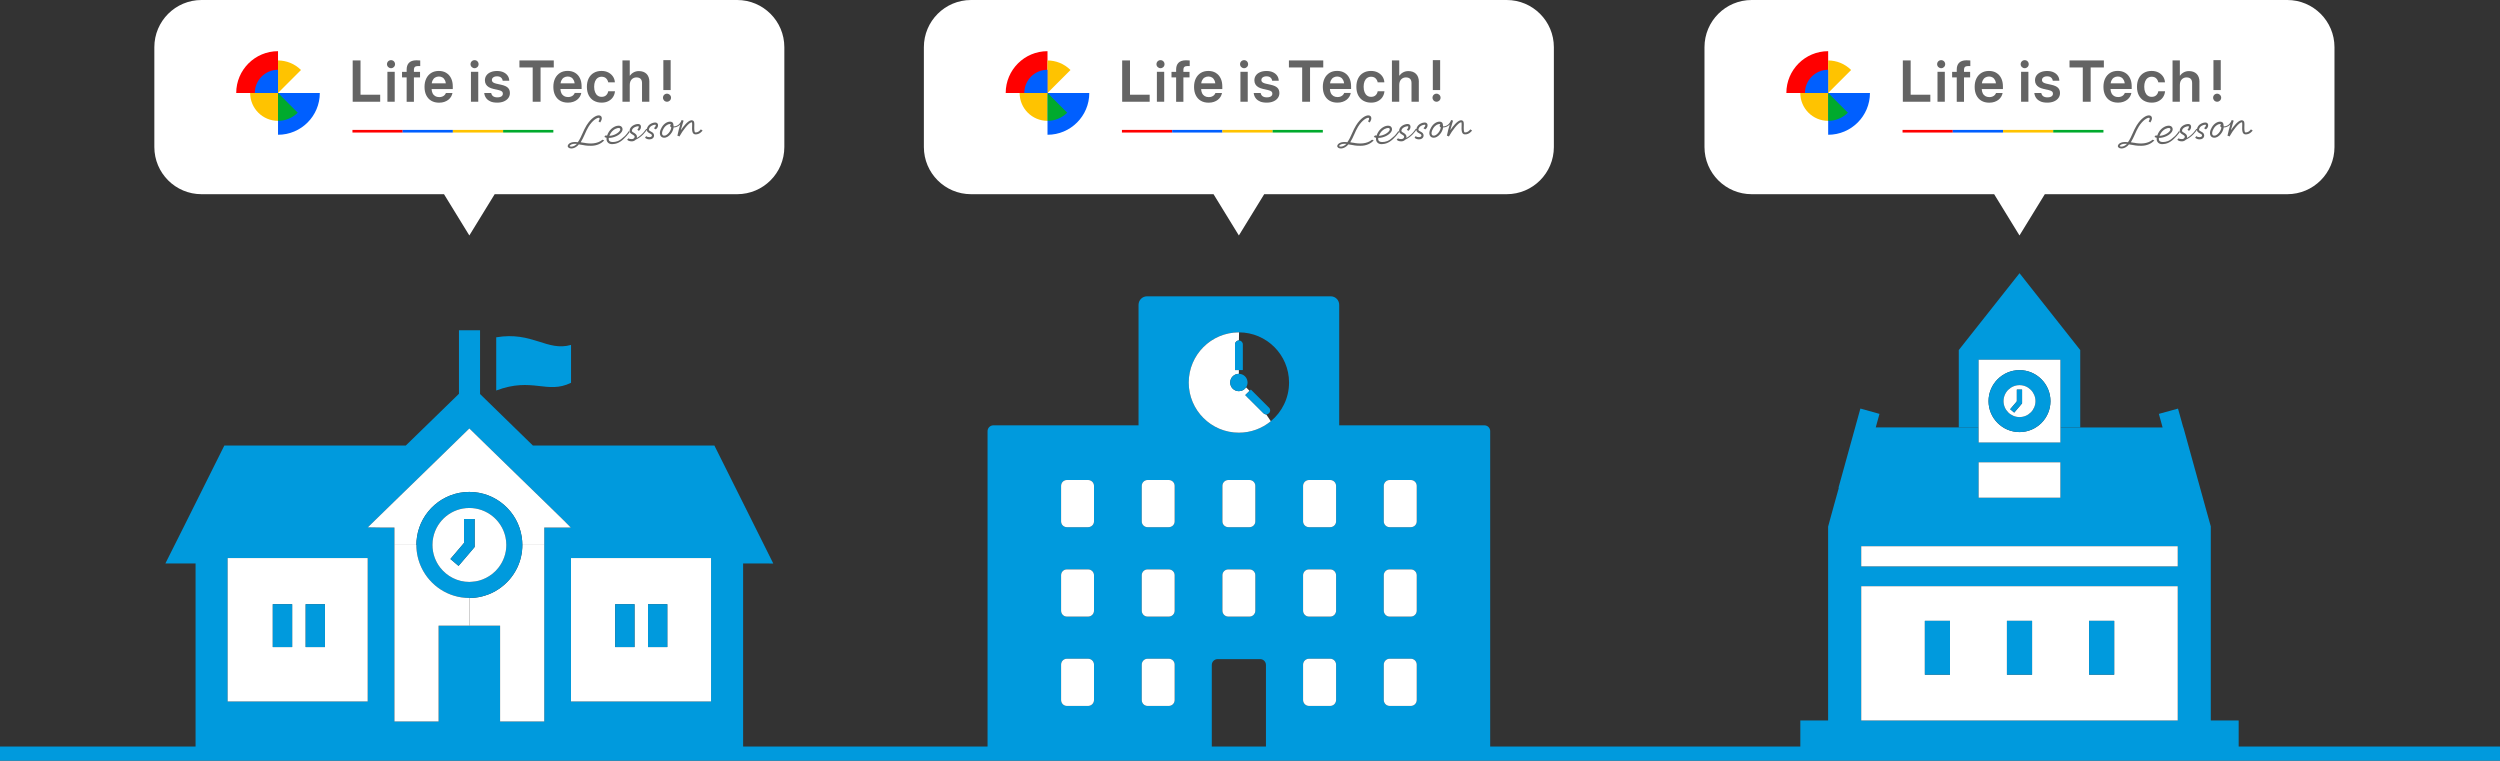 <?xml version="1.0" encoding="UTF-8"?>
<svg id="_レイヤー_2" data-name="レイヤー 2" xmlns="http://www.w3.org/2000/svg" viewBox="0 0 530 161.26">
  <rect x="0" y="0" width="530" height="161.26" fill="#333333" stroke="none"/>
  <defs>
    <style>
      .cls-1 {
        fill: #009add;
      }

      .cls-2 {
        fill: #00aa2d;
      }

      .cls-3 {
        fill: #ffc300;
      }

      .cls-4 {
        fill: #005fff;
      }

      .cls-5 {
        fill: #fff;
      }

      .cls-6 {
        fill: #646464;
      }

      .cls-7 {
        fill: none;
        stroke: #009add;
        stroke-miterlimit: 10;
        stroke-width: 3px;
      }

      .cls-8 {
        fill: red;
      }
    </style>
  </defs>
  <g id="_コンテンツ" data-name="コンテンツ">
    <g>
      <g>
        <path class="cls-1" d="M151.45,94.45l12.48,25h-.05v.02s-1.96-.02-1.96-.02h-4.38v40.31H41.46v-40.31h-6.37v-.04s-.01,0-.01,0l3.9-7.77,8.58-17.19h38.47l11.27-10.97v-13.47h4.47v13.53l.06.05,11.14,10.86h38.48ZM150.74,148.71v-30.4h-29.69v30.4h29.69ZM121.01,111.84l-1.45-1.47-1.35-1.32-2.83-2.76-4.96-4.82-6.04-5.88-4.88-4.76-4.88,4.76-6.04,5.88-4.96,4.82-2.83,2.76-2.81,2.74,3.14.05h2.5v41.11h9.36v-20.31h13.04v20.31h9.36v-41.11h5.63ZM77.95,148.71v-30.4h-29.69v30.4h29.69Z"/>
        <path class="cls-5" d="M150.74,118.31v30.4h-29.69v-30.4h29.69ZM141.47,137.18v-9.09h-4.09v9.09h4.09ZM134.52,137.18v-9.09h-4.1v9.09h4.1Z"/>
        <polygon class="cls-1" points="141.47 128.16 141.47 137.18 137.38 137.18 137.38 128.09 141.47 128.09 141.47 128.13 141.47 128.16"/>
        <polygon class="cls-1" points="134.52 128.09 134.52 137.18 130.42 137.18 130.42 137.14 130.42 137.09 130.42 128.09 134.52 128.09"/>
        <path class="cls-1" d="M121.06,73.16v1.73c0,2.14,0,3.69,0,6.26-5.09,2.5-8.18-1.27-15.86,1.64v-11.28c7.68-1.3,10.77,3.07,15.86,1.61v.04h0Z"/>
        <path class="cls-5" d="M119.56,110.37l1.45,1.47h-5.63v3.69h-4.64c0-.57-.05-1.12-.13-1.68-.81-5.4-5.48-9.56-11.11-9.56s-10.3,4.16-11.1,9.56c-.08.56-.13,1.11-.13,1.68h-4.65v-3.69h-2.5l-3.14-.05,2.81-2.74,2.83-2.76,4.96-4.82,6.04-5.88,4.88-4.76,4.88,4.76,6.04,5.88,4.96,4.82,2.83,2.76,1.35,1.32Z"/>
        <path class="cls-5" d="M115.38,152.86v.09h-9.36v-20.31h-6.52v-5.87c.19,0,.38,0,.57-.01.98-.06,1.94-.23,2.83-.53,1.02-.31,1.98-.78,2.84-1.37,1.68-1.12,3.05-2.69,3.92-4.53.69-1.46,1.08-3.09,1.08-4.8h4.64v37.33Z"/>
        <path class="cls-1" d="M110.61,113.85c.08.56.13,1.11.13,1.68,0,1.71-.39,3.34-1.08,4.8-.87,1.84-2.24,3.41-3.92,4.53-.86.59-1.82,1.06-2.84,1.37-.89.3-1.85.47-2.83.53-.19.01-.38.01-.57.01-4.48,0-8.35-2.64-10.15-6.44-.69-1.46-1.08-3.09-1.08-4.8,0-.57.05-1.12.13-1.68.8-5.4,5.47-9.56,11.1-9.56s10.3,4.16,11.11,9.56ZM107.34,115.53c0-.58-.06-1.15-.18-1.68-.78-3.53-3.91-6.16-7.66-6.16s-6.87,2.63-7.64,6.16c-.13.53-.18,1.1-.18,1.68,0,1.8.61,3.47,1.64,4.8,1.43,1.84,3.66,3.04,6.18,3.04.19,0,.38-.02.57-.04,1.01-.05,1.97-.32,2.83-.75,1.1-.52,2.06-1.3,2.79-2.25.03-.03.04-.05.05-.07,1.01-1.32,1.6-2.96,1.6-4.73Z"/>
        <path class="cls-5" d="M107.16,113.85c.12.53.18,1.1.18,1.68,0,1.77-.59,3.41-1.6,4.73-.01.02-.02.04-.05.07-.73.95-1.69,1.73-2.79,2.25-.86.43-1.82.7-2.83.75-.19.02-.38.04-.57.04-2.52,0-4.75-1.2-6.18-3.04-1.03-1.33-1.64-3-1.64-4.8,0-.58.05-1.15.18-1.68.77-3.53,3.9-6.16,7.64-6.16s6.88,2.63,7.66,6.16ZM100.63,115.95v-5.92h-2.26v5.08l-.35.42-2.51,2.95-.02.03,1.72,1.46,2.86-3.35.56-.67Z"/>
        <polygon class="cls-1" points="100.63 110.03 100.63 115.95 100.07 116.62 97.21 119.97 95.49 118.51 95.51 118.48 98.02 115.53 98.37 115.11 98.37 110.03 100.63 110.03"/>
        <path class="cls-5" d="M99.5,126.77v5.87h-6.52v20.31h-9.36v-37.42h4.65c0,1.71.39,3.34,1.08,4.8,1.8,3.8,5.67,6.44,10.15,6.44Z"/>
        <path class="cls-5" d="M77.95,118.31v30.4h-29.69v-30.4h29.69ZM68.89,137.18v-9.09h-4.09v9.09h4.09ZM61.94,137.18v-9.09h-4.11v9.09h4.11Z"/>
        <polygon class="cls-1" points="68.89 128.16 68.89 137.18 64.8 137.18 64.8 128.09 68.89 128.09 68.89 128.13 68.89 128.16"/>
        <rect class="cls-1" x="57.83" y="128.09" width="4.11" height="9.09"/>
      </g>
      <g>
        <path class="cls-1" d="M315.92,91.41v67.13c0,.68-.54,1.22-1.23,1.22h-45.07c-.7,0-1.24-.54-1.24-1.22v-17.58c0-.68-.55-1.23-1.24-1.23h-8.99c-.69,0-1.25.55-1.25,1.23v17.58c0,.68-.54,1.22-1.22,1.22h-45.09c-.68,0-1.23-.54-1.23-1.22v-67.13c0-.68.55-1.24,1.23-1.24h30.78v-25.54c0-1.01.8-1.81,1.8-1.81h38.95c.99,0,1.79.8,1.79,1.81v25.54h30.78c.69,0,1.23.56,1.23,1.24ZM300.35,148.41v-7.52c0-.68-.56-1.24-1.24-1.24h-4.51c-.68,0-1.24.56-1.24,1.24v7.52c0,.69.56,1.25,1.24,1.25h4.51c.68,0,1.24-.56,1.24-1.25ZM300.35,129.47v-7.53c0-.68-.56-1.23-1.24-1.23h-4.51c-.68,0-1.24.55-1.24,1.23v7.53c0,.69.56,1.25,1.24,1.25h4.51c.68,0,1.24-.56,1.24-1.25ZM300.35,110.54v-7.54c0-.68-.56-1.24-1.24-1.24h-4.51c-.68,0-1.24.56-1.24,1.24v7.54c0,.68.56,1.22,1.24,1.22h4.51c.68,0,1.24-.54,1.24-1.22ZM283.25,148.41v-7.52c0-.68-.56-1.24-1.24-1.24h-4.51c-.68,0-1.25.56-1.25,1.24v7.52c0,.69.57,1.25,1.25,1.25h4.51c.68,0,1.24-.56,1.24-1.25ZM283.25,129.47v-7.53c0-.68-.56-1.23-1.24-1.23h-4.51c-.68,0-1.25.55-1.25,1.23v7.53c0,.69.57,1.25,1.25,1.25h4.51c.68,0,1.24-.56,1.24-1.25ZM283.25,110.54v-7.54c0-.68-.56-1.24-1.24-1.24h-4.51c-.68,0-1.25.56-1.25,1.24v7.54c0,.68.57,1.22,1.25,1.22h4.51c.68,0,1.24-.54,1.24-1.22ZM273.28,81.1c0-5.88-4.75-10.62-10.6-10.64h-.04c-5.87,0-10.63,4.75-10.63,10.64s4.76,10.63,10.63,10.63c2.57,0,4.93-.91,6.77-2.43,2.36-1.95,3.87-4.9,3.87-8.2ZM266.13,129.47v-7.53c0-.68-.55-1.23-1.23-1.23h-4.5c-.7,0-1.25.55-1.25,1.23v7.53c0,.69.55,1.25,1.25,1.25h4.5c.68,0,1.23-.56,1.23-1.25ZM266.13,110.54v-7.54c0-.68-.55-1.24-1.23-1.24h-4.5c-.7,0-1.25.56-1.25,1.24v7.54c0,.68.55,1.22,1.25,1.22h4.5c.68,0,1.23-.54,1.23-1.22ZM249.03,148.41v-7.52c0-.68-.55-1.24-1.25-1.24h-4.5c-.69,0-1.23.56-1.23,1.24v7.52c0,.69.54,1.25,1.23,1.25h4.5c.7,0,1.25-.56,1.25-1.25ZM249.03,129.47v-7.53c0-.68-.55-1.23-1.25-1.23h-4.5c-.68,0-1.23.55-1.23,1.23v7.53c0,.69.54,1.25,1.23,1.25h4.5c.7,0,1.25-.56,1.25-1.25ZM249.03,110.54v-7.54c0-.68-.55-1.24-1.25-1.24h-4.5c-.68,0-1.23.56-1.23,1.24v7.54c0,.68.54,1.22,1.23,1.22h4.5c.7,0,1.25-.54,1.25-1.22ZM231.93,148.41v-7.52c0-.68-.57-1.24-1.25-1.24h-4.51c-.68,0-1.22.56-1.22,1.24v7.52c0,.69.54,1.25,1.22,1.25h4.51c.68,0,1.25-.56,1.25-1.25ZM231.93,129.47v-7.53c0-.68-.57-1.23-1.25-1.23h-4.51c-.68,0-1.22.55-1.22,1.23v7.53c0,.69.54,1.25,1.22,1.25h4.51c.68,0,1.25-.56,1.25-1.25ZM231.93,110.54v-7.54c0-.68-.57-1.24-1.25-1.24h-4.51c-.68,0-1.22.56-1.22,1.24v7.54c0,.68.54,1.22,1.22,1.22h4.51c.68,0,1.25-.54,1.25-1.22Z"/>
        <path class="cls-5" d="M300.35,140.89v7.52c0,.69-.56,1.25-1.24,1.25h-4.51c-.68,0-1.24-.56-1.24-1.25v-7.52c0-.68.56-1.24,1.24-1.24h4.51c.68,0,1.24.56,1.24,1.24Z"/>
        <path class="cls-5" d="M300.35,121.94v7.53c0,.69-.56,1.25-1.24,1.25h-4.51c-.68,0-1.24-.56-1.24-1.25v-7.53c0-.68.56-1.23,1.24-1.23h4.51c.68,0,1.24.55,1.24,1.23Z"/>
        <path class="cls-5" d="M300.35,103v7.54c0,.68-.56,1.22-1.24,1.22h-4.51c-.68,0-1.24-.54-1.24-1.22v-7.54c0-.68.56-1.24,1.24-1.24h4.51c.68,0,1.24.56,1.24,1.24Z"/>
        <path class="cls-5" d="M283.25,140.89v7.52c0,.69-.56,1.25-1.24,1.25h-4.51c-.68,0-1.25-.56-1.25-1.25v-7.52c0-.68.57-1.24,1.25-1.24h4.51c.68,0,1.24.56,1.24,1.24Z"/>
        <path class="cls-5" d="M283.25,121.94v7.53c0,.69-.56,1.25-1.24,1.25h-4.51c-.68,0-1.25-.56-1.25-1.25v-7.53c0-.68.57-1.23,1.25-1.23h4.51c.68,0,1.24.55,1.24,1.23Z"/>
        <path class="cls-5" d="M283.25,103v7.54c0,.68-.56,1.22-1.24,1.22h-4.51c-.68,0-1.25-.54-1.25-1.22v-7.54c0-.68.57-1.24,1.25-1.24h4.51c.68,0,1.24.56,1.24,1.24Z"/>
        <path class="cls-5" d="M268.44,87.85l.97,1.45c-1.84,1.52-4.2,2.43-6.77,2.43-5.87,0-10.63-4.76-10.63-10.63s4.76-10.64,10.63-10.64h.04l-.03,1.72c-.46,0-.83.37-.83.83v5.42s0,.03.02.03h.8v.79c-1.02,0-1.84.82-1.84,1.84s.82,1.84,1.84,1.84c.64,0,1.2-.32,1.53-.81l.74.74-.89.88s0,.02,0,.03l.57.58,1.62,1.61,1.64,1.64c.17.16.38.25.59.25Z"/>
        <path class="cls-1" d="M269.03,86.43c.33.32.33.85,0,1.17-.16.16-.37.25-.59.25s-.42-.09-.59-.25l-1.64-1.64-1.62-1.61-.57-.58s0-.02,0-.03l.89-.88.25-.26s.03-.01.04,0l.57.57,1.61,1.61,1.65,1.65Z"/>
        <path class="cls-5" d="M266.13,121.94v7.53c0,.69-.55,1.25-1.23,1.25h-4.5c-.7,0-1.25-.56-1.25-1.25v-7.53c0-.68.55-1.23,1.25-1.23h4.5c.68,0,1.23.55,1.23,1.23Z"/>
        <path class="cls-5" d="M266.13,103v7.54c0,.68-.55,1.22-1.23,1.22h-4.5c-.7,0-1.25-.54-1.25-1.22v-7.54c0-.68.55-1.24,1.25-1.24h4.5c.68,0,1.23.56,1.23,1.24Z"/>
        <path class="cls-1" d="M264.48,81.09c0,.38-.12.74-.31,1.03-.33.49-.89.81-1.53.81-1.02,0-1.84-.82-1.84-1.84s.82-1.84,1.84-1.84,1.84.82,1.84,1.84Z"/>
        <path class="cls-1" d="M263.48,77.62v.81s-.01.03-.02.03h-1.62s-.02-.02-.02-.03v-5.42c0-.46.37-.83.83-.83s.83.37.83.83v4.61Z"/>
        <path class="cls-5" d="M249.03,140.89v7.52c0,.69-.55,1.25-1.25,1.25h-4.5c-.69,0-1.23-.56-1.23-1.25v-7.52c0-.68.54-1.24,1.23-1.24h4.5c.7,0,1.25.56,1.25,1.24Z"/>
        <path class="cls-5" d="M249.03,121.94v7.53c0,.69-.55,1.25-1.25,1.25h-4.5c-.69,0-1.23-.56-1.23-1.25v-7.53c0-.68.55-1.23,1.23-1.23h4.5c.7,0,1.25.55,1.25,1.23Z"/>
        <path class="cls-5" d="M249.03,103v7.54c0,.68-.55,1.22-1.25,1.22h-4.5c-.69,0-1.23-.54-1.23-1.22v-7.54c0-.68.55-1.24,1.23-1.24h4.5c.7,0,1.25.56,1.25,1.24Z"/>
        <path class="cls-5" d="M231.93,140.89v7.52c0,.69-.57,1.25-1.25,1.25h-4.51c-.68,0-1.22-.56-1.22-1.25v-7.52c0-.68.54-1.24,1.22-1.24h4.51c.68,0,1.25.56,1.25,1.24Z"/>
        <path class="cls-5" d="M231.93,121.94v7.53c0,.69-.57,1.25-1.25,1.25h-4.51c-.68,0-1.22-.56-1.22-1.25v-7.53c0-.68.54-1.23,1.22-1.23h4.51c.68,0,1.25.55,1.25,1.23Z"/>
        <path class="cls-5" d="M231.93,103v7.54c0,.68-.57,1.22-1.25,1.22h-4.51c-.68,0-1.22-.54-1.22-1.22v-7.54c0-.68.54-1.24,1.22-1.24h4.51c.68,0,1.25.56,1.25,1.24Z"/>
      </g>
      <g>
        <path class="cls-1" d="M474.6,152.8v6.96h-92.93v-7.02h5.89v-41.1l1.16-4.24,1.11-3.98-.07-.02,4.64-16.78h.03s0,0,0,0l4.02,1.12-.79,2.87h21.8v3.18h17.33v-3.17h0s4.21,0,4.21,0h17.47l-.16-.59-.63-2.28h.03s.01-.02.01-.02l4.02-1.11,1.11,4h.03l4.64,16.78,1.17,4.2v41.14h5.9v.06ZM461.68,152.74v-28.46h-67.1v28.46h67.1ZM461.68,120.07v-4.27h-67.1v4.27h67.1ZM436.8,105.51v-7.5h-17.33v7.5h17.33Z"/>
        <path class="cls-5" d="M461.68,152.69v.05h-67.1v-28.46h67.1v28.41ZM448.21,143.03v-11.41h-5.33v11.41h5.33ZM430.8,143.03v-11.41h-5.33v11.41h5.33ZM413.4,143.03v-11.41h-5.33v11.41h5.33Z"/>
        <polygon class="cls-5" points="461.68 115.8 461.68 120.07 394.75 120.07 394.58 120.07 394.58 115.8 461.68 115.8"/>
        <polygon class="cls-1" points="448.21 131.62 448.21 143.03 442.88 143.03 442.88 131.62 442.91 131.62 442.93 131.62 448.21 131.62"/>
        <polygon class="cls-1" points="441.01 84.52 441.01 90.62 436.8 90.62 436.8 84.52 436.8 77.64 436.8 76.27 419.47 76.27 419.47 77.64 419.47 79.74 419.47 90.62 415.26 90.62 415.26 84.52 415.26 76.84 415.26 74.21 428.14 57.92 428.16 57.94 430.49 60.9 441.01 74.21 441.01 76.84 441.01 84.52"/>
        <polygon class="cls-5" points="436.8 98.01 436.8 105.51 419.49 105.51 419.47 105.51 419.47 98.01 436.8 98.01"/>
        <path class="cls-5" d="M436.8,90.63v3.17h-17.33v-17.53h17.33v14.35h0ZM434.7,85.04c0-3.62-2.95-6.57-6.56-6.57s-6.57,2.95-6.57,6.57,2.95,6.56,6.57,6.56,6.56-2.95,6.56-6.56Z"/>
        <path class="cls-1" d="M428.14,78.47c3.61,0,6.56,2.95,6.56,6.57s-2.95,6.56-6.56,6.56-6.57-2.95-6.57-6.56,2.95-6.57,6.57-6.57ZM431.52,85.04c0-1.87-1.52-3.39-3.38-3.39s-3.39,1.52-3.39,3.39,1.52,3.38,3.39,3.38,3.38-1.52,3.38-3.38Z"/>
        <polygon class="cls-1" points="430.8 131.62 430.8 143.03 425.47 143.03 425.47 131.62 425.51 131.62 425.52 131.62 430.8 131.62"/>
        <path class="cls-5" d="M428.14,81.65c1.86,0,3.38,1.52,3.38,3.39s-1.52,3.38-3.38,3.38-3.39-1.52-3.39-3.38,1.52-3.39,3.39-3.39ZM428.68,85.5v-2.9h-1.11v2.49l-.17.21-1.22,1.43-.02.02.85.72,1.4-1.64.27-.33Z"/>
        <polygon class="cls-1" points="428.68 85.3 428.68 85.5 428.41 85.83 427.01 87.47 426.16 86.75 426.18 86.73 427.4 85.3 427.57 85.09 427.57 84.47 427.57 82.6 428.68 82.6 428.68 84.47 428.68 85.3"/>
        <polygon class="cls-1" points="413.4 131.69 413.4 143.03 408.07 143.03 408.07 131.62 408.1 131.62 408.12 131.62 413.4 131.62 413.4 131.65 413.4 131.69"/>
      </g>
      <line class="cls-7" y1="159.76" x2="530" y2="159.76"/>
      <g>
        <path class="cls-5" d="M156.29,0H42.72c-5.52,0-10,4.48-10,10v21.17c0,5.52,4.48,10,10,10h51.41l5.37,8.75,5.37-8.75h51.41c5.52,0,10-4.48,10-10V10c0-5.52-4.48-10-10-10Z"/>
        <g>
          <g>
            <path class="cls-6" d="M80.6,20.08v1.49h-5.83v-8.76h1.66v7.27h4.17Z"/>
            <path class="cls-6" d="M82.04,13.61c0-.48.38-.86.86-.86s.85.38.85.86-.38.85-.85.85-.86-.38-.86-.85ZM82.13,15.22h1.55v6.35h-1.55v-6.35Z"/>
            <path class="cls-6" d="M87.75,14.77v.46h1.3v1.18h-1.3v5.17h-1.54v-5.17h-.98v-1.18h.98v-.48c0-1.12.55-1.97,2.08-1.97.25,0,.58.01.8.04v1.19h-.54c-.55,0-.8.27-.8.76Z"/>
            <path class="cls-6" d="M99.75,13.61c0-.48.38-.86.86-.86s.85.38.85.86-.38.85-.85.85-.86-.38-.86-.85ZM99.84,15.22h1.55v6.35h-1.55v-6.35Z"/>
            <path class="cls-6" d="M142.26,20.71c0,.48-.38.86-.86.86s-.85-.38-.85-.86.38-.85.85-.85.86.38.86.85ZM142.18,19.1h-1.55v-6.35h1.55v6.35Z"/>
            <path class="cls-6" d="M117.41,14.3h-2.81v7.27h-1.67v-7.27h-2.81v-1.49h7.28v1.49Z"/>
            <path class="cls-6" d="M137.66,17.36v4.21h-1.55v-3.95c0-.81-.41-1.21-1.19-1.21-.68,0-1.41.47-1.41,1.6v3.56h-1.55v-8.76h1.55v3.26c.42-.58,1.07-1,1.93-1,1.33,0,2.23.78,2.23,2.29Z"/>
            <path class="cls-6" d="M104,21.51c-.4-.17-.71-.4-.93-.7-.22-.3-.36-.65-.41-1.05v-.05s1.48,0,1.48,0v.05c.07.28.2.5.41.65.21.15.51.23.89.23.25,0,.46-.03.63-.09.17-.06.31-.15.4-.27.09-.12.14-.26.14-.41h0c0-.2-.06-.35-.19-.47-.13-.12-.36-.22-.7-.3l-1.07-.24c-.41-.09-.75-.22-1.02-.38-.27-.16-.48-.36-.62-.61-.14-.24-.21-.52-.21-.84h0c0-.4.11-.75.32-1.04.21-.3.51-.53.9-.69.39-.17.84-.25,1.35-.25s.99.09,1.37.27c.38.18.67.42.88.72.21.3.32.64.34,1.01v.07s-1.4,0-1.4,0v-.05c-.04-.26-.16-.47-.36-.64-.2-.17-.48-.25-.83-.25-.22,0-.41.03-.58.1-.16.07-.29.16-.38.27-.09.12-.13.26-.13.41h0c0,.13.03.24.09.33s.16.18.29.25c.13.07.31.13.53.19l1.07.24c.67.15,1.14.36,1.42.64.28.28.42.65.42,1.12h0c0,.41-.12.77-.35,1.07-.23.31-.55.54-.95.71s-.87.25-1.4.25c-.56,0-1.04-.08-1.44-.25Z"/>
            <g>
              <path class="cls-6" d="M94.6,15.44c-.45-.27-.97-.4-1.58-.4s-1.15.14-1.6.42-.8.67-1.05,1.18c-.25.51-.37,1.1-.37,1.78h0c0,.69.12,1.28.37,1.78.25.5.6.89,1.06,1.16.46.27,1.01.41,1.66.41.42,0,.79-.06,1.11-.17.33-.11.61-.26.85-.45.24-.19.43-.41.57-.64.14-.24.24-.48.29-.73v-.07s-1.39,0-1.39,0v.04c-.06.15-.15.28-.27.41-.12.13-.28.23-.47.31-.19.08-.41.12-.66.12-.34,0-.62-.07-.87-.22-.24-.15-.43-.36-.56-.64-.11-.24-.17-.52-.19-.85h4.49v-.58c0-.65-.12-1.22-.36-1.71-.24-.49-.58-.87-1.03-1.14ZM92.24,16.44c.23-.14.5-.22.8-.22s.56.07.78.21c.23.14.4.35.53.63.08.17.13.38.16.6h-2.98c.03-.22.08-.41.16-.58.13-.28.31-.5.55-.64Z"/>
              <path class="cls-6" d="M123.3,18.28c0-.65-.12-1.22-.36-1.71-.24-.49-.58-.87-1.03-1.14-.45-.27-.97-.4-1.58-.4s-1.15.14-1.6.42-.8.67-1.05,1.18c-.25.51-.37,1.1-.37,1.78h0c0,.69.12,1.28.37,1.78.25.5.6.89,1.06,1.16.46.27,1.01.41,1.66.41.42,0,.79-.06,1.11-.17.33-.11.61-.26.85-.45.24-.19.43-.41.57-.64.14-.24.24-.48.29-.73v-.07s-1.39,0-1.39,0v.04c-.06.15-.15.28-.27.41-.12.13-.28.23-.47.31-.19.08-.41.12-.66.12-.34,0-.62-.07-.87-.22-.24-.15-.43-.36-.56-.64-.11-.24-.17-.52-.19-.85h4.49v-.58ZM119.55,16.44c.23-.14.5-.22.8-.22s.56.07.78.21c.23.14.4.35.53.63.08.17.13.38.16.6h-2.98c.03-.22.08-.41.16-.58.13-.28.31-.5.55-.64Z"/>
            </g>
            <path class="cls-6" d="M125.88,21.35c-.46-.27-.82-.66-1.08-1.16-.25-.5-.38-1.1-.38-1.79h0c0-.69.13-1.29.38-1.79.25-.5.61-.89,1.08-1.16.46-.27,1-.41,1.63-.41.57,0,1.05.11,1.47.33.41.22.73.5.97.86s.37.75.4,1.18v.04h-1.42v-.05c-.07-.31-.22-.58-.45-.8-.23-.22-.55-.33-.95-.33-.31,0-.59.09-.83.26s-.42.42-.55.73c-.13.32-.19.7-.19,1.14h0c0,.45.07.83.2,1.15s.31.56.55.73c.24.17.51.25.83.25.38,0,.69-.1.93-.31.24-.21.39-.48.46-.82v-.05h1.44v.04c-.05.45-.19.85-.43,1.21s-.57.64-.98.85c-.41.21-.88.31-1.42.31-.63,0-1.18-.14-1.65-.41Z"/>
          </g>
          <g>
            <path class="cls-8" d="M58.94,10.85c-4.89,0-8.86,3.97-8.86,8.86h8.86v-8.86Z"/>
            <path class="cls-4" d="M58.94,28.57c4.89,0,8.86-3.97,8.86-8.86h-8.86v8.86Z"/>
            <path class="cls-3" d="M53.03,19.71c0,3.26,2.64,5.91,5.91,5.91v-5.91h-5.91Z"/>
            <path class="cls-2" d="M58.94,19.71v5.91c1.63,0,3.11-.66,4.18-1.73l-4.18-4.18Z"/>
            <path class="cls-3" d="M58.94,19.71l4.87-4.87c-1.34-1.34-3.11-2.02-4.87-2.02v6.89Z"/>
            <path class="cls-4" d="M58.94,14.79c-2.72,0-4.92,2.2-4.92,4.92h4.92v-4.92Z"/>
          </g>
          <g>
            <path class="cls-6" d="M123.76,30.27c-.15-.03-.41-.08-.65-.11.33-.53.6-1.11.86-1.69.24-.55.49-1.11.8-1.61.89-1.43,1.85-1.92,2.2-1.89.04,0,.08.01.1.04.09.13.02.41-.19.71l.35.25c.31-.44.44-.86.3-1.17-.09-.2-.28-.32-.53-.34-.64-.04-1.71.6-2.66,2.13-.33.52-.59,1.11-.84,1.67-.3.69-.6,1.34-1,1.89-1.34-.2-1.88.3-2.01.47-.13.17-.17.35-.11.49.06.14.2.26.39.32.11.03.22.05.34.05.29,0,.61-.09.93-.28.25-.14.47-.34.67-.59.25.03.71.1.93.15.63.14,1.15.15,1.68.15,1.19,0,2.18-.47,2.77-1.16l-.36-.13c-1.06.91-2.68.92-3.97.64ZM121.86,30.86c-.51.29-.84.23-.96.19-.1-.03-.15-.08-.15-.08,0-.02.03-.1.16-.21.12-.1.43-.28,1.02-.28.12,0,.24,0,.38.02-.14.14-.29.26-.45.35Z"/>
            <path class="cls-6" d="M148.55,27.46s-.45.66-1.13.61c-.27-.02-.24-.82-.23-1.31.02-.56.03-.97-.19-1.14-.1-.08-.27-.16-.52-.11-.66.13-1.53,1.18-2.16,2.11.28-1.04.6-2.02.6-2.04l-.41-.14h0c-.32.88-.93,1.35-1.71,1.36,0-.19-.03-.4-.09-.62-.06-.2-.26-.35-.53-.38-.54-.07-1.33.26-1.87,1.16-.46.75-.54,1.46-.23,1.89.17.23.43.35.74.35.1,0,.2-.01.31-.04.46-.11,1.01-.58,1.34-1.16.14-.25.29-.59.33-.98.43,0,.97-.15,1.42-.64-.2.68-.46,1.59-.6,2.34,0,0,0,0,0,0h0s0,.04-.01.06l.18.03.24.13c.76-1.36,1.96-2.89,2.55-3.01.02,0,.04,0,.06,0,.05,0,.07.01.06,0,.05.09.04.5.03.77-.03.78-.06,1.74.67,1.79.95.06,1.53-.78,1.55-.82l-.39-.26ZM141.01,28.74c-.15.03-.42.06-.56-.14-.15-.2-.17-.68.25-1.37.42-.69.98-.94,1.33-.94h0c.1,0,.16.02.19.04-.09.13-.19.32-.11.49.04.07.11.13.2.17-.03.33-.15.61-.27.82-.3.52-.76.87-1.04.93Z"/>
            <path class="cls-6" d="M139.22,26.03c-.25-.1-.64-.06-1.03.1-.27.11-.76.38-.97.91-.05.12-.08.23-.09.33l-.12-.07s-.75,1.26-2.01,1.95c.08-.27.02-.55-.17-.76-.15-.17-.34-.28-.51-.38-.33-.19-.42-.26-.33-.56.1-.32.43-.52.62-.61.35-.16.72-.2.78-.15,0,0,.03.02.03.06.02.14-.1.47-.31.65l.32.24c.33-.23.49-.6.45-.95-.03-.21-.14-.38-.32-.45-.27-.11-.73-.04-1.16.16-.44.21-.75.53-.87.89-.22.68.22.93.54,1.12.14.08.29.17.39.28.13.14.08.29.05.37-.08.17-.29.33-.58.33-.29,0-.56-.06-.7-.17l-.27.3c.2.23.5.34.96.35,0,0,.02,0,.03,0,.32,0,.62-.14.83-.36,1.26-.56,2.07-1.67,2.33-2.06.03.4.36.57.61.71.11.06.22.11.33.19.13.1.18.23.14.36-.04.13-.2.26-.5.27h0c-.24,0-.49-.04-.71-.22l-.23.34c.26.25.59.35.94.35h0c.55,0,.85-.3.94-.59.1-.32-.02-.66-.31-.88-.13-.09-.26-.17-.39-.23-.36-.19-.45-.24-.3-.63.11-.27.37-.51.71-.65.33-.14.64-.14.67-.1,0,.01.02.03.02.1,0,.15-.2.46-.39.63l.37.23c.35-.24.53-.6.49-.95-.02-.21-.13-.37-.31-.44Z"/>
            <path class="cls-6" d="M133.5,27.92l-.2-.12s-.3.5-.83,1.04c-.31.28-.57.5-.8.67-.05.04-.1.07-.16.11-.03.02-.07.05-.1.07-.14.08-.28.15-.43.22-.02,0-.04.02-.06.02-.19.06-.37.11-.53.14-.01,0-.02,0-.04,0-.59.1-.95,0-1.12-.15-.16-.15-.22-.38-.17-.68,1.15,0,2.34-.63,2.76-1.32.23-.38.21-.75-.04-1.04-.2-.22-.58-.3-1.03-.19-.71.17-1.64.81-2.05,2.06-.12,0-.25-.04-.31-.06l-.28.33c.15.1.41.18.48.19-.06.44.05.81.33,1.06.21.19.5.29.84.29.07,0,.15-.01.23-.02h0c1.14-.06,2-.77,2.87-1.75h0c.42-.46.65-.85.67-.88ZM130.86,27.17c.11-.03.2-.04.28-.04.14,0,.24.03.28.08.04.05.17.19-.01.49-.29.49-1.23,1.05-2.22,1.1.37-.99,1.11-1.49,1.67-1.63Z"/>
          </g>
          <g>
            <path class="cls-8" d="M85.37,27.54h-10.65v.56h10.65v-.56Z"/>
            <path class="cls-4" d="M96.01,27.54h-10.65v.56h10.65v-.56Z"/>
            <path class="cls-3" d="M106.66,27.54h-10.65v.56h10.65v-.56Z"/>
            <path class="cls-2" d="M117.31,27.54h-10.65v.56h10.65v-.56Z"/>
          </g>
        </g>
      </g>
      <g>
        <path class="cls-5" d="M319.42,0h-113.56c-5.52,0-10,4.48-10,10v21.17c0,5.52,4.48,10,10,10h51.41l5.37,8.75,5.37-8.75h51.41c5.52,0,10-4.48,10-10V10c0-5.52-4.48-10-10-10Z"/>
        <g>
          <g>
            <path class="cls-6" d="M243.73,20.08v1.49h-5.83v-8.76h1.66v7.27h4.17Z"/>
            <path class="cls-6" d="M245.17,13.61c0-.48.38-.86.86-.86s.85.38.85.86-.38.85-.85.85-.86-.38-.86-.85ZM245.26,15.22h1.55v6.35h-1.55v-6.35Z"/>
            <path class="cls-6" d="M250.88,14.77v.46h1.3v1.18h-1.3v5.17h-1.54v-5.17h-.98v-1.18h.98v-.48c0-1.12.55-1.97,2.08-1.97.25,0,.58.01.8.04v1.19h-.54c-.55,0-.8.27-.8.76Z"/>
            <path class="cls-6" d="M262.89,13.61c0-.48.38-.86.86-.86s.85.38.85.86-.38.85-.85.85-.86-.38-.86-.85ZM262.97,15.22h1.55v6.35h-1.55v-6.35Z"/>
            <path class="cls-6" d="M305.4,20.71c0,.48-.38.86-.86.86s-.85-.38-.85-.86.38-.85.85-.85.86.38.86.85ZM305.31,19.1h-1.55v-6.35h1.55v6.35Z"/>
            <path class="cls-6" d="M280.54,14.3h-2.81v7.27h-1.67v-7.27h-2.81v-1.49h7.28v1.49Z"/>
            <path class="cls-6" d="M300.79,17.36v4.21h-1.55v-3.95c0-.81-.41-1.21-1.19-1.21-.68,0-1.41.47-1.41,1.6v3.56h-1.55v-8.76h1.55v3.26c.42-.58,1.07-1,1.93-1,1.33,0,2.23.78,2.23,2.29Z"/>
            <path class="cls-6" d="M267.13,21.51c-.4-.17-.71-.4-.93-.7-.22-.3-.36-.65-.41-1.05v-.05s1.48,0,1.48,0v.05c.07.28.2.5.41.65.21.15.51.23.89.23.25,0,.46-.03.63-.09.17-.06.31-.15.4-.27.09-.12.14-.26.14-.41h0c0-.2-.06-.35-.19-.47-.13-.12-.36-.22-.7-.3l-1.07-.24c-.41-.09-.75-.22-1.02-.38-.27-.16-.48-.36-.62-.61-.14-.24-.21-.52-.21-.84h0c0-.4.11-.75.32-1.04.21-.3.51-.53.9-.69.39-.17.84-.25,1.35-.25s.99.09,1.37.27c.38.18.67.42.88.72.21.3.32.64.34,1.01v.07s-1.4,0-1.4,0v-.05c-.04-.26-.16-.47-.36-.64-.2-.17-.48-.25-.83-.25-.22,0-.41.03-.58.1-.16.07-.29.16-.38.27-.09.12-.13.26-.13.41h0c0,.13.03.24.09.33s.16.18.29.25c.13.07.31.13.53.19l1.07.24c.67.15,1.14.36,1.42.64.28.28.42.65.42,1.12h0c0,.41-.12.77-.35,1.07-.23.31-.55.54-.95.71s-.87.25-1.4.25c-.56,0-1.04-.08-1.44-.25Z"/>
            <g>
              <path class="cls-6" d="M257.74,15.44c-.45-.27-.97-.4-1.58-.4s-1.15.14-1.6.42-.8.67-1.05,1.18c-.25.51-.37,1.1-.37,1.78h0c0,.69.12,1.28.37,1.78.25.5.6.89,1.06,1.16.46.27,1.01.41,1.66.41.42,0,.79-.06,1.11-.17.33-.11.61-.26.85-.45.24-.19.43-.41.57-.64.14-.24.24-.48.29-.73v-.07s-1.39,0-1.39,0v.04c-.06.15-.15.28-.27.41-.12.13-.28.23-.47.31-.19.08-.41.12-.66.12-.34,0-.62-.07-.87-.22-.24-.15-.43-.36-.56-.64-.11-.24-.17-.52-.19-.85h4.49v-.58c0-.65-.12-1.22-.36-1.71-.24-.49-.58-.87-1.03-1.14ZM255.37,16.44c.23-.14.5-.22.8-.22s.56.07.78.21c.23.14.4.35.53.63.08.17.13.38.16.6h-2.98c.03-.22.08-.41.16-.58.13-.28.31-.5.55-.64Z"/>
              <path class="cls-6" d="M286.43,18.28c0-.65-.12-1.22-.36-1.71-.24-.49-.58-.87-1.03-1.14-.45-.27-.97-.4-1.58-.4s-1.15.14-1.6.42-.8.67-1.05,1.18c-.25.51-.37,1.1-.37,1.78h0c0,.69.12,1.28.37,1.78.25.5.6.89,1.06,1.16.46.27,1.01.41,1.66.41.42,0,.79-.06,1.11-.17.33-.11.61-.26.85-.45.24-.19.43-.41.57-.64.14-.24.24-.48.29-.73v-.07s-1.39,0-1.39,0v.04c-.06.15-.15.28-.27.41-.12.13-.28.23-.47.31-.19.08-.41.12-.66.12-.34,0-.62-.07-.87-.22-.24-.15-.43-.36-.56-.64-.11-.24-.17-.52-.19-.85h4.49v-.58ZM282.68,16.44c.23-.14.5-.22.8-.22s.56.07.78.21c.23.14.4.35.53.63.08.17.13.38.16.6h-2.98c.03-.22.08-.41.16-.58.13-.28.31-.5.55-.64Z"/>
            </g>
            <path class="cls-6" d="M289.01,21.35c-.46-.27-.82-.66-1.08-1.16-.25-.5-.38-1.1-.38-1.79h0c0-.69.13-1.29.38-1.79.25-.5.61-.89,1.08-1.16.46-.27,1-.41,1.63-.41.57,0,1.05.11,1.47.33.41.22.73.5.97.86s.37.75.4,1.18v.04h-1.42v-.05c-.07-.31-.22-.58-.45-.8-.23-.22-.55-.33-.95-.33-.31,0-.59.09-.83.26s-.42.42-.55.73c-.13.32-.19.7-.19,1.14h0c0,.45.07.83.2,1.15s.31.56.55.73c.24.17.51.25.83.25.38,0,.69-.1.93-.31.24-.21.39-.48.46-.82v-.05h1.44v.04c-.05.45-.19.85-.43,1.21s-.57.64-.98.85c-.41.21-.88.31-1.42.31-.63,0-1.18-.14-1.65-.41Z"/>
          </g>
          <g>
            <path class="cls-8" d="M222.07,10.85c-4.89,0-8.86,3.97-8.86,8.86h8.86v-8.86Z"/>
            <path class="cls-4" d="M222.07,28.57c4.89,0,8.86-3.97,8.86-8.86h-8.86v8.86Z"/>
            <path class="cls-3" d="M216.16,19.71c0,3.26,2.64,5.91,5.91,5.91v-5.91h-5.91Z"/>
            <path class="cls-2" d="M222.07,19.71v5.91c1.63,0,3.11-.66,4.18-1.73l-4.18-4.18Z"/>
            <path class="cls-3" d="M222.07,19.71l4.87-4.87c-1.34-1.34-3.11-2.02-4.87-2.02v6.89Z"/>
            <path class="cls-4" d="M222.07,14.79c-2.72,0-4.92,2.2-4.92,4.92h4.92v-4.92Z"/>
          </g>
          <g>
            <path class="cls-6" d="M286.9,30.27c-.15-.03-.41-.08-.65-.11.33-.53.6-1.11.86-1.69.24-.55.49-1.11.8-1.61.89-1.43,1.85-1.92,2.2-1.89.04,0,.08.01.1.04.09.13.02.41-.19.71l.35.25c.31-.44.44-.86.3-1.17-.09-.2-.28-.32-.53-.34-.64-.04-1.71.6-2.66,2.13-.33.52-.59,1.11-.84,1.67-.3.69-.6,1.34-1,1.89-1.34-.2-1.88.3-2.01.47-.13.17-.17.35-.11.49.06.14.2.26.39.32.11.03.22.05.34.05.29,0,.61-.09.93-.28.25-.14.47-.34.67-.59.25.03.71.1.93.15.63.14,1.15.15,1.68.15,1.19,0,2.18-.47,2.77-1.16l-.36-.13c-1.06.91-2.68.92-3.97.64ZM284.99,30.86c-.51.29-.84.23-.96.19-.1-.03-.15-.08-.15-.08,0-.02.03-.1.16-.21.12-.1.43-.28,1.02-.28.12,0,.24,0,.38.02-.14.14-.29.26-.45.35Z"/>
            <path class="cls-6" d="M311.68,27.46s-.45.66-1.13.61c-.27-.02-.24-.82-.23-1.31.02-.56.03-.97-.19-1.14-.1-.08-.27-.16-.52-.11-.66.13-1.53,1.18-2.16,2.11.28-1.04.6-2.02.6-2.04l-.41-.14h0c-.32.88-.93,1.35-1.71,1.36,0-.19-.03-.4-.09-.62-.06-.2-.26-.35-.53-.38-.54-.07-1.33.26-1.87,1.16-.46.75-.54,1.46-.23,1.89.17.23.43.35.74.35.1,0,.2-.01.31-.04.46-.11,1.01-.58,1.34-1.16.14-.25.29-.59.33-.98.43,0,.97-.15,1.42-.64-.2.68-.46,1.59-.6,2.34,0,0,0,0,0,0h0s0,.04-.01.06l.18.03.24.13c.76-1.36,1.96-2.89,2.55-3.01.02,0,.04,0,.06,0,.05,0,.07.01.06,0,.05.09.04.5.03.77-.03.78-.06,1.74.67,1.79.95.06,1.53-.78,1.55-.82l-.39-.26ZM304.14,28.74c-.15.03-.42.06-.56-.14-.15-.2-.17-.68.25-1.37.42-.69.98-.94,1.33-.94h0c.1,0,.16.02.19.04-.09.13-.19.32-.11.49.04.07.11.13.2.17-.03.33-.15.61-.27.82-.3.52-.76.87-1.04.93Z"/>
            <path class="cls-6" d="M302.36,26.03c-.25-.1-.64-.06-1.03.1-.27.11-.76.38-.97.91-.05.12-.08.23-.09.33l-.12-.07s-.75,1.26-2.01,1.95c.08-.27.02-.55-.17-.76-.15-.17-.34-.28-.51-.38-.33-.19-.42-.26-.33-.56.1-.32.43-.52.62-.61.35-.16.72-.2.78-.15,0,0,.03.02.03.06.02.14-.1.47-.31.65l.32.24c.33-.23.49-.6.45-.95-.03-.21-.14-.38-.32-.45-.27-.11-.73-.04-1.16.16-.44.21-.75.53-.87.89-.22.68.22.93.54,1.12.14.08.29.17.39.28.13.14.08.29.05.37-.08.17-.29.33-.58.33-.29,0-.56-.06-.7-.17l-.27.3c.2.23.5.34.96.35,0,0,.02,0,.03,0,.32,0,.62-.14.83-.36,1.26-.56,2.07-1.67,2.33-2.06.03.4.36.57.61.71.11.06.22.11.33.19.13.1.18.23.14.36-.04.13-.2.26-.5.27h0c-.24,0-.49-.04-.71-.22l-.23.34c.26.25.59.35.94.35h0c.55,0,.85-.3.94-.59.1-.32-.02-.66-.31-.88-.13-.09-.26-.17-.39-.23-.36-.19-.45-.24-.3-.63.11-.27.37-.51.71-.65.33-.14.64-.14.67-.1,0,.01.02.03.02.1,0,.15-.2.46-.39.63l.37.23c.35-.24.53-.6.49-.95-.02-.21-.13-.37-.31-.44Z"/>
            <path class="cls-6" d="M296.63,27.92l-.2-.12s-.3.5-.83,1.04c-.31.28-.57.5-.8.67-.05.04-.1.07-.16.11-.03.02-.07.05-.1.07-.14.08-.28.15-.43.22-.02,0-.04.02-.06.02-.19.06-.37.11-.53.14-.01,0-.02,0-.04,0-.59.1-.95,0-1.12-.15-.16-.15-.22-.38-.17-.68,1.15,0,2.34-.63,2.76-1.32.23-.38.21-.75-.04-1.04-.2-.22-.58-.3-1.03-.19-.71.17-1.64.81-2.05,2.06-.12,0-.25-.04-.31-.06l-.28.33c.15.1.41.18.48.19-.06.44.05.81.33,1.06.21.19.5.29.84.29.07,0,.15-.01.23-.02h0c1.14-.06,2-.77,2.87-1.75h0c.42-.46.65-.85.67-.88ZM293.99,27.17c.11-.03.2-.04.28-.04.14,0,.24.03.28.08.04.05.17.19-.01.49-.29.49-1.23,1.05-2.22,1.1.37-.99,1.11-1.49,1.67-1.63Z"/>
          </g>
          <g>
            <path class="cls-8" d="M248.5,27.54h-10.65v.56h10.65v-.56Z"/>
            <path class="cls-4" d="M259.15,27.54h-10.65v.56h10.65v-.56Z"/>
            <path class="cls-3" d="M269.79,27.54h-10.65v.56h10.65v-.56Z"/>
            <path class="cls-2" d="M280.44,27.54h-10.65v.56h10.65v-.56Z"/>
          </g>
        </g>
      </g>
      <g>
        <path class="cls-5" d="M484.91,0h-113.56c-5.52,0-10,4.48-10,10v21.17c0,5.52,4.48,10,10,10h51.41l5.37,8.75,5.37-8.75h51.41c5.52,0,10-4.48,10-10V10c0-5.52-4.48-10-10-10Z"/>
        <g>
          <g>
            <path class="cls-6" d="M409.23,20.08v1.49h-5.83v-8.76h1.66v7.27h4.17Z"/>
            <path class="cls-6" d="M410.67,13.61c0-.48.38-.86.86-.86s.85.38.85.86-.38.85-.85.85-.86-.38-.86-.85ZM410.75,15.22h1.55v6.35h-1.55v-6.35Z"/>
            <path class="cls-6" d="M416.37,14.77v.46h1.3v1.18h-1.3v5.17h-1.54v-5.17h-.98v-1.18h.98v-.48c0-1.12.55-1.97,2.08-1.97.25,0,.58.01.8.04v1.19h-.54c-.55,0-.8.27-.8.76Z"/>
            <path class="cls-6" d="M428.38,13.61c0-.48.38-.86.86-.86s.85.38.85.86-.38.85-.85.85-.86-.38-.86-.85ZM428.47,15.22h1.55v6.35h-1.55v-6.35Z"/>
            <path class="cls-6" d="M470.89,20.71c0,.48-.38.86-.86.86s-.85-.38-.85-.86.38-.85.85-.85.86.38.86.85ZM470.8,19.1h-1.55v-6.35h1.55v6.35Z"/>
            <path class="cls-6" d="M446.03,14.3h-2.81v7.27h-1.67v-7.27h-2.81v-1.49h7.28v1.49Z"/>
            <path class="cls-6" d="M466.28,17.36v4.21h-1.55v-3.95c0-.81-.41-1.21-1.19-1.21-.68,0-1.41.47-1.41,1.6v3.56h-1.55v-8.76h1.55v3.26c.42-.58,1.07-1,1.93-1,1.33,0,2.23.78,2.23,2.29Z"/>
            <path class="cls-6" d="M432.62,21.51c-.4-.17-.71-.4-.93-.7-.22-.3-.36-.65-.41-1.05v-.05s1.48,0,1.48,0v.05c.07.28.2.5.41.65.21.15.51.23.89.23.25,0,.46-.03.63-.09.17-.06.31-.15.4-.27.09-.12.14-.26.14-.41h0c0-.2-.06-.35-.19-.47-.13-.12-.36-.22-.7-.3l-1.07-.24c-.41-.09-.75-.22-1.02-.38-.27-.16-.48-.36-.62-.61-.14-.24-.21-.52-.21-.84h0c0-.4.11-.75.32-1.04.21-.3.51-.53.9-.69.39-.17.84-.25,1.35-.25s.99.09,1.37.27c.38.18.67.42.88.72.21.3.32.64.34,1.01v.07s-1.4,0-1.4,0v-.05c-.04-.26-.16-.47-.36-.64-.2-.17-.48-.25-.83-.25-.22,0-.41.03-.58.1-.16.07-.29.16-.38.27-.09.12-.13.26-.13.41h0c0,.13.03.24.09.33s.16.18.29.25c.13.07.31.13.53.19l1.07.24c.67.15,1.14.36,1.42.64.28.28.42.65.42,1.12h0c0,.41-.12.77-.35,1.07-.23.31-.55.54-.95.71s-.87.25-1.4.25c-.56,0-1.04-.08-1.44-.25Z"/>
            <g>
              <path class="cls-6" d="M423.23,15.44c-.45-.27-.97-.4-1.58-.4s-1.15.14-1.6.42-.8.67-1.05,1.18c-.25.51-.37,1.1-.37,1.78h0c0,.69.12,1.28.37,1.78.25.5.6.89,1.06,1.16.46.27,1.01.41,1.66.41.42,0,.79-.06,1.11-.17.33-.11.61-.26.85-.45.24-.19.43-.41.57-.64.14-.24.24-.48.29-.73v-.07s-1.39,0-1.39,0v.04c-.06.15-.15.28-.27.41-.12.13-.28.23-.47.31-.19.08-.41.12-.66.12-.34,0-.62-.07-.87-.22-.24-.15-.43-.36-.56-.64-.11-.24-.17-.52-.19-.85h4.49v-.58c0-.65-.12-1.22-.36-1.71-.24-.49-.58-.87-1.03-1.14ZM420.87,16.44c.23-.14.5-.22.8-.22s.56.07.78.21c.23.14.4.35.53.63.08.17.13.38.16.6h-2.98c.03-.22.08-.41.16-.58.13-.28.31-.5.55-.64Z"/>
              <path class="cls-6" d="M451.92,18.28c0-.65-.12-1.22-.36-1.71-.24-.49-.58-.87-1.03-1.14-.45-.27-.97-.4-1.58-.4s-1.15.14-1.6.42-.8.67-1.05,1.18c-.25.51-.37,1.1-.37,1.78h0c0,.69.12,1.28.37,1.78.25.5.6.89,1.06,1.16.46.27,1.01.41,1.66.41.42,0,.79-.06,1.11-.17.33-.11.61-.26.85-.45.24-.19.43-.41.57-.64.14-.24.24-.48.29-.73v-.07s-1.39,0-1.39,0v.04c-.06.15-.15.28-.27.41-.12.13-.28.23-.47.31-.19.08-.41.12-.66.12-.34,0-.62-.07-.87-.22-.24-.15-.43-.36-.56-.64-.11-.24-.17-.52-.19-.85h4.49v-.58ZM448.17,16.44c.23-.14.5-.22.8-.22s.56.07.78.21c.23.14.4.35.53.63.08.17.13.38.16.6h-2.98c.03-.22.08-.41.16-.58.13-.28.31-.5.55-.64Z"/>
            </g>
            <path class="cls-6" d="M454.5,21.35c-.46-.27-.82-.66-1.08-1.16-.25-.5-.38-1.1-.38-1.79h0c0-.69.13-1.29.38-1.79.25-.5.61-.89,1.08-1.16.46-.27,1-.41,1.63-.41.57,0,1.05.11,1.47.33.41.22.73.5.97.86s.37.75.4,1.18v.04h-1.42v-.05c-.07-.31-.22-.58-.45-.8-.23-.22-.55-.33-.95-.33-.31,0-.59.09-.83.26s-.42.42-.55.73c-.13.32-.19.7-.19,1.14h0c0,.45.07.83.2,1.15s.31.56.55.73c.24.17.51.25.83.25.38,0,.69-.1.93-.31.24-.21.39-.48.46-.82v-.05h1.44v.04c-.05.45-.19.85-.43,1.21s-.57.64-.98.85c-.41.21-.88.31-1.42.31-.63,0-1.18-.14-1.65-.41Z"/>
          </g>
          <g>
            <path class="cls-8" d="M387.57,10.85c-4.89,0-8.86,3.97-8.86,8.86h8.86v-8.86Z"/>
            <path class="cls-4" d="M387.57,28.57c4.89,0,8.86-3.97,8.86-8.86h-8.86v8.86Z"/>
            <path class="cls-3" d="M381.66,19.71c0,3.26,2.64,5.91,5.91,5.91v-5.91h-5.91Z"/>
            <path class="cls-2" d="M387.57,19.71v5.91c1.63,0,3.11-.66,4.18-1.73l-4.18-4.18Z"/>
            <path class="cls-3" d="M387.57,19.71l4.87-4.87c-1.34-1.34-3.11-2.02-4.87-2.02v6.89Z"/>
            <path class="cls-4" d="M387.57,14.79c-2.72,0-4.92,2.2-4.92,4.92h4.92v-4.92Z"/>
          </g>
          <g>
            <path class="cls-6" d="M452.39,30.27c-.15-.03-.41-.08-.65-.11.33-.53.6-1.11.86-1.69.24-.55.49-1.11.8-1.61.89-1.43,1.85-1.92,2.2-1.89.04,0,.08.01.1.04.09.13.02.41-.19.71l.35.25c.31-.44.44-.86.3-1.17-.09-.2-.28-.32-.53-.34-.64-.04-1.71.6-2.66,2.13-.33.52-.59,1.11-.84,1.67-.3.69-.6,1.34-1,1.89-1.34-.2-1.88.3-2.01.47-.13.17-.17.35-.11.49.06.14.2.26.39.32.11.03.22.05.34.05.29,0,.61-.09.93-.28.25-.14.47-.34.67-.59.25.03.71.1.93.15.63.14,1.15.15,1.68.15,1.19,0,2.18-.47,2.77-1.16l-.36-.13c-1.06.91-2.68.92-3.97.64ZM450.48,30.86c-.51.29-.84.23-.96.19-.1-.03-.15-.08-.15-.08,0-.02.03-.1.16-.21.12-.1.43-.28,1.02-.28.12,0,.24,0,.38.02-.14.14-.29.26-.45.35Z"/>
            <path class="cls-6" d="M477.17,27.46s-.45.66-1.13.61c-.27-.02-.24-.82-.23-1.31.02-.56.03-.97-.19-1.14-.1-.08-.27-.16-.52-.11-.66.13-1.53,1.18-2.16,2.11.28-1.04.6-2.02.6-2.04l-.41-.14h0c-.32.88-.93,1.35-1.71,1.36,0-.19-.03-.4-.09-.62-.06-.2-.26-.35-.53-.38-.54-.07-1.33.26-1.87,1.16-.46.75-.54,1.46-.23,1.89.17.23.43.35.74.35.1,0,.2-.01.31-.04.46-.11,1.01-.58,1.34-1.16.14-.25.29-.59.33-.98.43,0,.97-.15,1.42-.64-.2.68-.46,1.59-.6,2.34,0,0,0,0,0,0h0s0,.04-.01.06l.18.03.24.13c.76-1.36,1.96-2.89,2.55-3.01.02,0,.04,0,.06,0,.05,0,.07.01.06,0,.05.09.04.5.03.77-.03.78-.06,1.74.67,1.79.95.06,1.53-.78,1.55-.82l-.39-.26ZM469.63,28.74c-.15.03-.42.06-.56-.14-.15-.2-.17-.68.25-1.37.42-.69.98-.94,1.33-.94h0c.1,0,.16.02.19.04-.09.13-.19.32-.11.49.04.07.11.13.2.17-.03.33-.15.61-.27.82-.3.52-.76.87-1.04.93Z"/>
            <path class="cls-6" d="M467.85,26.03c-.25-.1-.64-.06-1.03.1-.27.11-.76.38-.97.91-.05.12-.08.23-.09.33l-.12-.07s-.75,1.26-2.01,1.95c.08-.27.02-.55-.17-.76-.15-.17-.34-.28-.51-.38-.33-.19-.42-.26-.33-.56.1-.32.43-.52.62-.61.35-.16.72-.2.78-.15,0,0,.03.02.03.06.02.14-.1.47-.31.65l.32.24c.33-.23.49-.6.45-.95-.03-.21-.14-.38-.32-.45-.27-.11-.73-.04-1.16.16-.44.21-.75.53-.87.89-.22.68.22.93.54,1.12.14.08.29.17.39.28.13.14.08.29.05.37-.08.17-.29.33-.58.33-.29,0-.56-.06-.7-.17l-.27.3c.2.23.5.34.96.35,0,0,.02,0,.03,0,.32,0,.62-.14.83-.36,1.26-.56,2.07-1.67,2.33-2.06.03.4.36.57.61.71.11.06.22.11.33.19.13.1.18.23.14.36-.04.13-.2.26-.5.27h0c-.24,0-.49-.04-.71-.22l-.23.34c.26.25.59.35.94.35h0c.55,0,.85-.3.94-.59.1-.32-.02-.66-.31-.88-.13-.09-.26-.17-.39-.23-.36-.19-.45-.24-.3-.63.11-.27.37-.51.71-.65.33-.14.64-.14.67-.1,0,.01.02.03.02.1,0,.15-.2.46-.39.63l.37.23c.35-.24.53-.6.49-.95-.02-.21-.13-.37-.31-.44Z"/>
            <path class="cls-6" d="M462.13,27.92l-.2-.12s-.3.5-.83,1.04c-.31.28-.57.5-.8.67-.05.04-.1.07-.16.11-.03.02-.07.05-.1.07-.14.08-.28.15-.43.22-.02,0-.04.02-.06.02-.19.06-.37.11-.53.14-.01,0-.02,0-.04,0-.59.1-.95,0-1.12-.15-.16-.15-.22-.38-.17-.68,1.15,0,2.34-.63,2.76-1.32.23-.38.21-.75-.04-1.04-.2-.22-.58-.3-1.03-.19-.71.17-1.64.81-2.05,2.06-.12,0-.25-.04-.31-.06l-.28.33c.15.1.41.18.48.19-.06.44.05.81.33,1.06.21.19.5.29.84.29.07,0,.15-.01.23-.02h0c1.14-.06,2-.77,2.87-1.75h0c.42-.46.65-.85.67-.88ZM459.49,27.17c.11-.03.2-.04.28-.04.14,0,.24.03.28.08.04.05.17.19-.01.49-.29.49-1.23,1.05-2.22,1.1.37-.99,1.11-1.49,1.67-1.63Z"/>
          </g>
          <g>
            <path class="cls-8" d="M413.99,27.54h-10.65v.56h10.65v-.56Z"/>
            <path class="cls-4" d="M424.64,27.54h-10.65v.56h10.65v-.56Z"/>
            <path class="cls-3" d="M435.29,27.54h-10.65v.56h10.65v-.56Z"/>
            <path class="cls-2" d="M445.93,27.54h-10.65v.56h10.65v-.56Z"/>
          </g>
        </g>
      </g>
    </g>
  </g>
</svg>